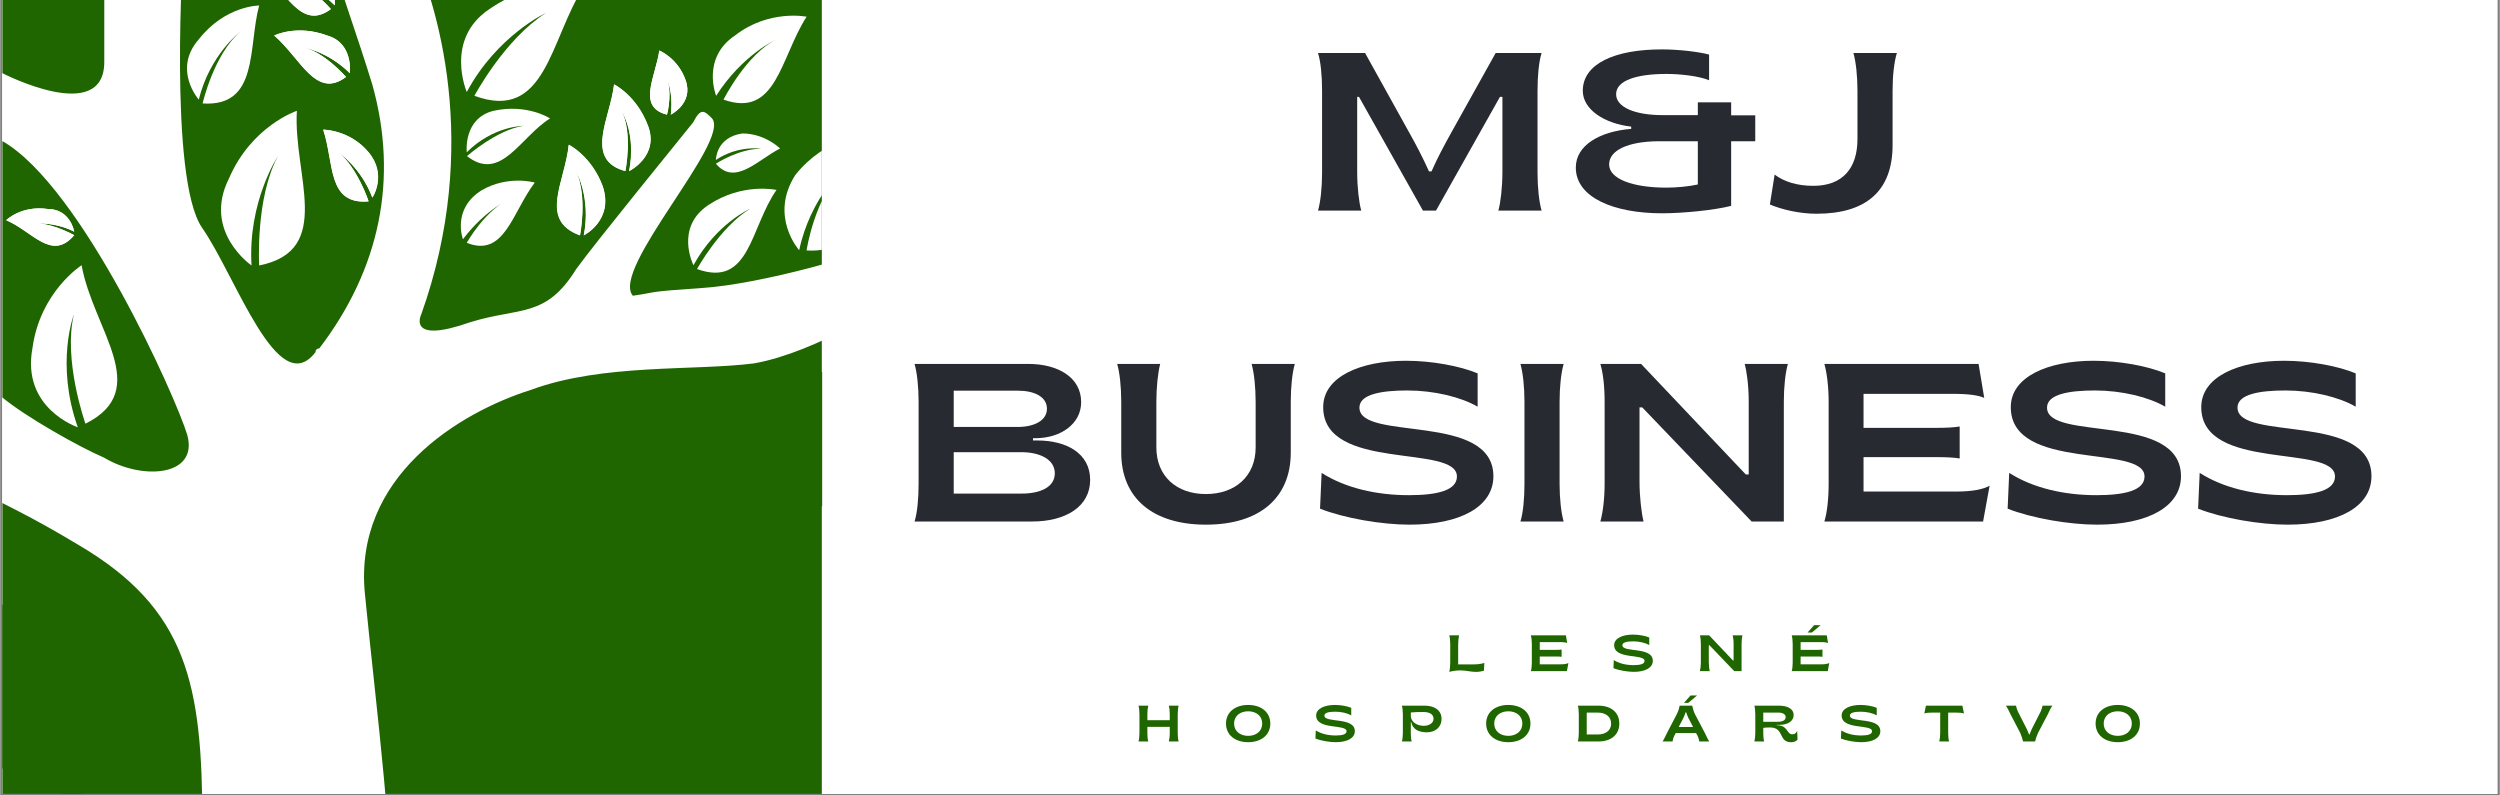<svg xmlns="http://www.w3.org/2000/svg" xmlns:xlink="http://www.w3.org/1999/xlink" width="1100" zoomAndPan="magnify" viewBox="0 0 824.88 262.5" height="350" preserveAspectRatio="xMidYMid meet" version="1.0"><rect x="0" y="0" width="824.88" height="262.5" fill="#808080" stroke="none"/><defs><filter x="0%" y="0%" width="100%" height="100%" id="9b1d0a0f66"><feColorMatrix values="0 0 0 0 1 0 0 0 0 1 0 0 0 0 1 0 0 0 1 0" color-interpolation-filters="sRGB"/></filter><g/><clipPath id="c46d4d113b"><path d="M 0.723 0 L 824.035 0 L 824.035 262 L 0.723 262 Z M 0.723 0 " clip-rule="nonzero"/></clipPath><clipPath id="6b45f6352f"><path d="M 0.723 0 L 271.141 0 L 271.141 262 L 0.723 262 Z M 0.723 0 " clip-rule="nonzero"/></clipPath><clipPath id="e4f38a8407"><path d="M 258 44 L 271.141 44 L 271.141 83 L 258 83 Z M 258 44 " clip-rule="nonzero"/></clipPath><clipPath id="ab4f151054"><path d="M 254 129 L 271.141 129 L 271.141 173 L 254 173 Z M 254 129 " clip-rule="nonzero"/></clipPath><clipPath id="e6fafefeae"><path d="M 194 180 L 225.832 180 L 225.832 211.766 L 194 211.766 Z M 194 180 " clip-rule="nonzero"/></clipPath><clipPath id="1e5c06a7fc"><path d="M 225.094 191.457 C 225.109 201.191 223.996 203.695 222.52 205.586 C 221.043 207.473 218.859 209.176 216.68 210.152 C 214.5 211.133 211.805 211.613 209.418 211.477 C 207.031 211.336 204.387 210.512 202.344 209.277 C 200.301 208.039 198.359 206.102 197.125 204.059 C 195.887 202.016 195.062 199.371 194.926 196.984 C 194.789 194.598 195.289 191.883 196.266 189.703 C 197.246 187.523 198.926 185.359 200.816 183.883 C 202.703 182.406 205.211 181.293 207.562 180.863 C 209.914 180.434 212.664 180.605 214.945 181.309 C 217.23 182.012 221.281 185.137 221.281 185.137 " clip-rule="nonzero"/></clipPath><mask id="be10e3c742"><g filter="url(#9b1d0a0f66)"><rect x="-82.488" width="989.856" fill="#000000" y="-26.25" height="315" fill-opacity="0.498"/></g></mask><clipPath id="ffeb302fd6"><path d="M 0.754 0.375 L 31.176 0.375 L 31.176 31.758 L 0.754 31.758 Z M 0.754 0.375 " clip-rule="nonzero"/></clipPath><clipPath id="1c02b3d3cd"><path d="M 31.094 11.457 C 31.109 21.191 29.996 23.695 28.52 25.586 C 27.043 27.473 24.859 29.176 22.68 30.152 C 20.5 31.133 17.805 31.613 15.418 31.477 C 13.031 31.336 10.387 30.512 8.344 29.277 C 6.301 28.039 4.359 26.102 3.125 24.059 C 1.887 22.016 1.062 19.371 0.926 16.984 C 0.789 14.598 1.289 11.883 2.266 9.703 C 3.246 7.523 4.926 5.359 6.816 3.883 C 8.703 2.406 11.211 1.293 13.562 0.863 C 15.914 0.434 18.664 0.605 20.945 1.309 C 23.23 2.012 27.281 5.137 27.281 5.137 " clip-rule="nonzero"/></clipPath><clipPath id="653ee276a3"><rect x="0" width="32" y="0" height="32"/></clipPath><clipPath id="160ac3af01"><path d="M 164 164 L 195.801 164 L 195.801 195.988 L 164 195.988 Z M 164 164 " clip-rule="nonzero"/></clipPath><clipPath id="2362991bae"><path d="M 195.062 175.676 C 195.082 185.41 193.949 187.918 192.473 189.809 C 190.996 191.695 188.832 193.395 186.652 194.375 C 184.469 195.352 181.773 195.852 179.387 195.715 C 177.004 195.574 174.359 194.734 172.316 193.5 C 170.273 192.262 168.332 190.324 167.094 188.277 C 165.859 186.234 165.035 183.594 164.898 181.207 C 164.762 178.82 165.242 176.125 166.219 173.941 C 167.199 171.762 168.898 169.598 170.785 168.121 C 172.676 166.645 175.184 165.512 177.535 165.082 C 179.887 164.652 182.633 164.809 184.918 165.531 C 187.199 166.25 191.234 169.359 191.234 169.359 " clip-rule="nonzero"/></clipPath><clipPath id="c0f7d1ba92"><path d="M 137 127 L 252 127 L 252 216 L 137 216 Z M 137 127 " clip-rule="nonzero"/></clipPath><clipPath id="9446918a68"><path d="M 154.887 190.047 C 154.562 178.355 153.859 166.801 155.453 166.406 C 157.07 165.992 164.848 176.383 164.262 180.742 C 163.66 185.223 150.68 191.801 151.336 192.898 C 152.039 194.066 170.391 186.82 170.273 186.375 C 170.152 185.926 156.312 191.867 150.836 190.168 C 145.48 188.504 138.938 181.891 137.617 176.656 C 136.328 171.504 139.367 163.727 142.699 159.09 C 146.012 154.488 152.727 152.273 157.465 148.859 C 161.961 145.613 165.703 141.543 170.426 139.141 C 175.113 136.738 180.383 135.328 185.691 134.402 C 191.219 133.422 197.641 132.34 202.961 133.578 C 208.129 134.781 213.316 137.629 217.23 141.426 C 221.469 145.562 226.414 151.984 226.965 158.012 C 227.566 164.602 223.203 174.406 219.082 179.574 C 215.648 183.902 210.344 185.789 205.641 188.332 C 200.902 190.891 195.82 193.105 190.703 194.836 C 185.621 196.57 176.125 200.316 175.062 198.77 C 173.98 197.172 185.348 189.242 184.898 184.984 C 184.438 180.605 172.711 177.688 171.68 172.945 C 170.668 168.242 175.285 161.219 178.668 156.688 C 181.965 152.273 187.27 149.477 191.543 145.957 C 195.77 142.488 199.684 138.695 204.164 135.691 C 208.629 132.684 212.664 128.137 218.379 127.945 C 226.672 127.672 245.266 137.32 249.406 142.23 C 251.277 144.465 250.984 146.711 251.207 149.012 C 251.43 151.312 251.258 153.75 250.742 156 C 250.23 158.25 249.285 160.516 248.066 162.473 C 246.848 164.43 245.234 166.285 243.465 167.762 C 241.695 169.238 239.566 170.492 237.422 171.316 C 235.273 172.141 232.855 172.656 230.555 172.742 C 228.254 172.828 225.812 172.535 223.598 171.883 C 221.383 171.23 219.168 170.199 217.281 168.879 C 215.391 167.555 213.625 165.84 212.25 163.984 C 210.875 162.129 209.742 159.969 209.039 157.77 C 208.336 155.57 207.957 153.133 207.992 150.832 C 208.027 148.531 208.457 146.113 209.211 143.93 C 209.969 141.75 211.152 139.605 212.559 137.785 C 213.984 135.965 215.789 134.301 217.711 133.027 C 219.633 131.758 221.867 130.762 224.098 130.16 C 226.328 129.559 228.785 129.32 231.086 129.473 C 233.387 129.629 235.773 130.195 237.902 131.07 C 240.031 131.945 242.125 133.25 243.859 134.762 C 245.594 136.273 247.172 138.164 248.34 140.152 C 249.508 142.145 250.383 144.445 250.848 146.695 C 251.309 148.961 251.414 151.418 251.141 153.699 C 250.863 155.984 250.176 158.352 249.18 160.43 C 248.188 162.508 246.777 164.535 245.18 166.184 C 243.566 167.832 241.594 169.309 239.551 170.355 C 237.508 171.402 235.172 172.156 232.887 172.5 C 230.605 172.844 228.148 172.809 225.883 172.414 C 223.617 172.02 221.297 171.195 219.273 170.098 C 217.246 169 215.305 167.488 213.746 165.789 C 212.184 164.105 209.883 159.949 209.883 159.949 C 209.883 159.949 228.098 168.5 228.133 172.348 C 228.148 175.66 219.031 178.27 214.824 181.652 C 210.602 185.035 206.617 188.863 202.84 192.676 C 199.133 196.418 196.488 200.828 192.316 204.316 C 187.715 208.16 181.672 213.004 176.094 214.395 C 171.043 215.648 165.172 215.133 160.504 213.348 C 155.816 211.562 150.938 207.75 148.039 203.609 C 145.102 199.438 143.469 193.551 143.059 188.332 C 142.645 183.078 143.316 176.742 145.668 172.176 C 147.969 167.711 152.398 163.676 156.844 161.133 C 161.414 158.523 167.457 158.129 172.848 156.945 C 178.238 155.742 184.969 151.914 189.176 153.977 C 193.863 156.277 200.129 168.176 198.637 172.176 C 197.332 175.676 188.984 175.934 184.059 177.961 C 178.961 180.074 171.062 186.355 168.555 184.605 C 165.91 182.75 172.488 169.77 169.566 165.734 C 166.562 161.582 150.098 160.965 150.199 160.43 C 150.305 159.934 168.484 162.801 168.57 162.336 C 168.656 161.906 153.617 160.258 153.344 158.234 C 153.066 156.191 162.117 150.832 167.008 150.113 C 172.004 149.375 179.594 150.266 183.062 154.129 C 187.613 159.176 186.617 175.883 187.012 182.219 C 187.219 185.445 187.012 187.508 186.891 189.551 C 186.805 191.043 186.77 192.141 186.48 193.395 C 186.188 194.633 185.742 195.887 185.176 197.02 C 184.59 198.152 183.852 199.266 183.027 200.23 C 182.188 201.207 181.227 202.102 180.18 202.84 C 179.148 203.578 177.98 204.211 176.797 204.676 C 175.613 205.141 174.324 205.484 173.055 205.656 C 171.781 205.824 170.477 205.859 169.207 205.723 C 167.938 205.586 166.648 205.277 165.445 204.848 C 164.246 204.418 163.062 203.816 161.996 203.113 C 160.93 202.41 159.938 201.535 159.078 200.59 C 158.219 199.645 157.445 198.562 156.828 197.449 C 156.211 196.332 155.73 195.094 155.402 193.859 C 155.078 192.621 154.887 190.047 154.887 190.047 " clip-rule="nonzero"/></clipPath><clipPath id="186b257303"><path d="M 124 185 L 198.344 185 L 198.344 257 L 124 257 Z M 124 185 " clip-rule="nonzero"/></clipPath><clipPath id="60e93b8573"><path d="M 177.105 234.242 C 170.289 231.941 164.227 228.422 159.473 226.086 C 154.578 223.684 144.465 221.398 144.484 218.961 C 144.5 216.316 160.297 215.082 162.238 210.77 C 164.039 206.789 158.477 194.613 157.445 194.734 C 156.141 194.891 160.055 215.922 156.176 221.004 C 153.086 225.055 145.102 227.168 140.293 226.156 C 135.297 225.09 127.09 213.879 126.867 214.086 C 126.715 214.238 133.582 221.363 133.41 221.555 C 133.289 221.672 130.953 219.852 129.906 218.824 C 128.859 217.793 127.934 216.59 127.16 215.336 C 126.402 214.086 125.77 212.695 125.324 211.305 C 124.875 209.895 124.617 208.402 124.516 206.941 C 124.414 205.484 124.5 203.953 124.758 202.512 C 125.012 201.07 125.477 199.609 126.078 198.273 C 126.68 196.934 127.453 195.629 128.363 194.461 C 129.254 193.309 130.336 192.227 131.488 191.316 C 132.637 190.406 133.941 189.617 135.281 189.016 C 136.621 188.418 138.062 187.953 139.504 187.68 C 140.945 187.402 142.477 187.316 143.934 187.402 C 145.395 187.488 146.887 187.766 148.297 188.191 C 149.703 188.621 151.145 188.555 152.348 189.996 C 155.23 193.43 157.465 214.754 158.527 214.633 C 159.402 214.547 157.172 198.117 159.145 197.465 C 161.258 196.762 168.641 207.336 171.543 212.727 C 174.168 217.605 176.777 222.926 176.383 228.094 C 175.953 233.676 167.953 244.938 168.09 245.008 C 168.23 245.074 176.16 235.668 175.852 231.117 C 175.527 226.328 164.281 218.395 165.223 217.02 C 165.961 215.938 173.242 218.547 175.695 219.906 C 177.328 220.797 178.203 221.93 179.234 223.133 C 180.266 224.336 181.191 225.707 181.914 227.133 C 182.633 228.559 183.184 230.102 183.543 231.648 C 183.902 233.195 184.074 234.824 184.059 236.422 C 184.043 238.02 183.816 239.648 183.406 241.195 C 183.012 242.738 182.395 244.27 181.637 245.66 C 180.883 247.051 179.922 248.406 178.84 249.574 C 177.773 250.742 176.52 251.824 175.199 252.699 C 173.879 253.59 172.402 254.328 170.906 254.879 C 169.414 255.43 167.816 255.789 166.238 255.961 C 164.656 256.133 163.008 256.098 161.43 255.875 C 159.852 255.652 158.254 255.238 156.777 254.656 C 155.301 254.07 153.652 253.109 152.555 252.371 C 151.762 251.84 151.336 251.512 150.629 250.793 C 149.48 249.625 147.676 247.566 146.648 245.711 C 145.633 243.855 144.879 241.727 144.5 239.633 C 144.121 237.555 144.105 235.289 144.414 233.195 C 144.723 231.098 145.43 228.938 146.391 227.047 C 147.352 225.16 148.707 223.34 150.219 221.863 C 151.746 220.387 153.602 219.082 155.508 218.152 C 157.41 217.242 159.574 216.609 161.688 216.352 C 163.801 216.094 166.066 216.18 168.145 216.609 C 170.219 217.039 172.332 217.844 174.168 218.91 C 176.008 219.973 177.742 221.414 179.133 223.012 C 180.523 224.609 181.723 226.531 182.531 228.488 C 183.336 230.445 183.871 232.66 184.008 234.773 C 184.145 236.887 183.938 239.133 183.406 241.195 C 182.875 243.238 181.945 245.316 180.777 247.082 C 179.613 248.852 178.082 250.52 176.418 251.824 C 174.754 253.129 172.762 254.227 170.754 254.93 C 168.742 255.633 166.527 256.027 164.398 256.062 C 162.289 256.098 160.055 255.754 158.031 255.102 C 156.004 254.449 153.996 253.418 152.277 252.164 C 150.578 250.914 149 249.281 147.781 247.547 C 146.562 245.812 145.598 243.77 145 241.727 C 144.398 239.684 144.121 237.453 144.207 235.324 C 144.293 233.211 144.758 230.98 145.512 229.004 C 146.27 227.031 147.402 225.074 148.758 223.441 C 150.113 221.812 151.816 220.316 153.617 219.199 C 155.422 218.086 157.516 217.211 159.574 216.73 C 161.637 216.246 163.902 216.074 166.016 216.281 C 168.125 216.488 170.512 217.227 172.246 217.93 C 173.602 218.496 174.582 219.098 175.695 219.906 C 176.918 220.797 178.203 221.93 179.234 223.133 C 180.266 224.336 181.191 225.707 181.914 227.133 C 182.633 228.559 183.184 230.102 183.543 231.648 C 183.902 233.195 184.074 234.824 184.059 236.422 C 184.043 238.02 183.816 239.648 183.406 241.195 C 183.012 242.738 182.395 244.27 181.637 245.66 C 180.883 247.051 179.922 248.406 178.855 249.574 C 177.773 250.742 176.52 251.805 175.199 252.699 C 173.879 253.574 172.418 254.328 170.926 254.879 C 169.43 255.43 167.816 255.789 166.238 255.961 C 164.656 256.133 163.008 256.098 161.43 255.875 C 159.852 255.652 158.254 255.238 156.777 254.656 C 155.301 254.07 153.016 252.078 152.555 252.371 C 152.312 252.527 152.863 253.574 152.605 253.711 C 151.676 254.191 141.941 248.164 139.367 243.805 C 136.809 239.496 136.086 232.852 137.082 227.801 C 138.113 222.652 145.41 213.105 145.703 213.262 C 146.012 213.414 141.582 229.109 138.492 229.535 C 135.418 229.965 129.188 221.297 127.262 216.008 C 125.254 210.496 126.352 197.07 127.176 196.965 C 128.121 196.848 134.766 220.66 133.41 221.555 C 132.844 221.93 130.953 219.852 129.906 218.824 C 128.859 217.793 127.934 216.59 127.16 215.336 C 126.402 214.086 125.77 212.695 125.324 211.305 C 124.875 209.895 124.617 208.402 124.516 206.941 C 124.414 205.484 124.5 203.953 124.758 202.512 C 125.012 201.07 125.477 199.609 126.078 198.273 C 126.68 196.934 127.453 195.629 128.363 194.461 C 129.254 193.309 130.336 192.227 131.488 191.316 C 132.637 190.406 133.941 189.617 135.281 189.016 C 136.621 188.418 138.062 187.953 139.504 187.68 C 140.945 187.402 142.477 187.316 143.934 187.402 C 145.395 187.488 146.887 187.766 148.297 188.191 C 149.703 188.621 151.988 189.223 152.348 189.996 C 152.57 190.477 152.383 191.078 151.867 191.629 C 150.27 193.293 140.656 193.277 137.066 196.777 C 132.996 200.742 131.453 215.785 130.012 215.594 C 128.738 215.441 127.09 204.832 128.309 200.145 C 129.527 195.457 133.188 189.91 137.34 187.488 C 141.633 184.984 148.484 184.777 153.891 185.703 C 159.609 186.684 165.531 190.75 170.684 193.758 C 175.492 196.555 180.898 201.328 183.957 202.977 C 185.434 203.781 186.289 203.867 187.441 204.383 C 188.59 204.898 189.809 205.363 190.875 206.051 C 191.938 206.734 192.934 207.578 193.793 208.504 C 194.652 209.414 195.426 210.461 196.043 211.562 C 196.66 212.66 197.16 213.879 197.504 215.098 C 197.844 216.316 198.035 217.605 198.07 218.859 C 198.102 220.109 197.984 221.414 197.727 222.652 C 197.469 223.887 197.02 225.125 196.473 226.258 C 195.922 227.391 195.203 228.488 194.395 229.449 C 193.586 230.414 192.645 231.324 191.629 232.062 C 190.617 232.801 189.469 233.434 188.301 233.914 C 187.133 234.395 185.879 234.758 184.625 234.945 C 183.391 235.133 182.086 235.168 180.832 235.047 C 179.578 234.93 177.105 234.242 177.105 234.242 " clip-rule="nonzero"/></clipPath><clipPath id="d18538917e"><path d="M 134 227 L 165 227 L 165 258.723 L 134 258.723 Z M 134 227 " clip-rule="nonzero"/></clipPath><clipPath id="62fbfdc0e0"><path d="M 164.281 238.43 C 164.297 248.164 163.164 250.656 161.688 252.543 C 160.211 254.434 158.047 256.133 155.867 257.109 C 153.688 258.09 150.992 258.586 148.605 258.449 C 146.219 258.312 143.574 257.488 141.531 256.254 C 139.488 255.016 137.547 253.059 136.312 251.016 C 135.074 248.973 134.27 246.344 134.113 243.957 C 133.957 241.574 134.457 238.859 135.434 236.68 C 136.414 234.5 138.113 232.336 140.004 230.859 C 141.891 229.383 144.398 228.25 146.75 227.82 C 149.102 227.391 151.848 227.547 154.133 228.266 C 156.418 228.988 160.449 232.094 160.449 232.094 " clip-rule="nonzero"/></clipPath><clipPath id="ade2a1eb22"><path d="M 125 225 L 156.742 225 L 156.742 256.715 L 125 256.715 Z M 125 225 " clip-rule="nonzero"/></clipPath><clipPath id="fcace29617"><path d="M 156.004 236.406 C 156.02 246.141 154.906 248.645 153.43 250.535 C 151.953 252.422 149.789 254.125 147.609 255.102 C 145.43 256.082 142.715 256.578 140.328 256.426 C 137.941 256.27 135.316 255.461 133.273 254.227 C 131.23 252.988 129.273 251.051 128.035 249.008 C 126.801 246.965 125.977 244.32 125.836 241.934 C 125.699 239.547 126.199 236.852 127.176 234.672 C 128.156 232.488 129.84 230.328 131.727 228.852 C 133.617 227.375 136.121 226.242 138.473 225.812 C 140.828 225.383 143.574 225.555 145.855 226.258 C 148.141 226.961 152.191 230.086 152.191 230.086 " clip-rule="nonzero"/></clipPath><clipPath id="60ae538d5e"><path d="M 126 228 L 157 228 L 157 260 L 126 260 Z M 126 228 " clip-rule="nonzero"/></clipPath><clipPath id="e6a6e79092"><path d="M 156.984 243.977 C 155.645 250.465 154.82 252.027 153.824 253.332 C 152.828 254.637 151.559 255.84 150.199 256.766 C 148.844 257.695 147.246 258.414 145.668 258.863 C 144.09 259.309 142.336 259.496 140.688 259.41 C 139.039 259.324 137.324 258.949 135.797 258.328 C 134.27 257.73 132.773 256.82 131.52 255.754 C 130.266 254.691 129.117 253.352 128.277 251.941 C 127.418 250.535 126.766 248.902 126.422 247.289 C 126.078 245.676 125.977 243.926 126.164 242.293 C 126.352 240.664 126.816 238.98 127.504 237.484 C 128.191 235.992 129.168 234.551 130.301 233.348 C 131.434 232.148 132.824 231.082 134.285 230.309 C 135.746 229.535 137.395 228.988 139.023 228.711 C 140.656 228.438 142.406 228.438 144.035 228.711 C 145.668 228.988 147.316 229.535 148.777 230.309 C 150.219 231.082 151.609 232.148 152.742 233.348 C 153.875 234.551 154.871 235.992 155.559 237.484 C 156.246 238.98 156.727 240.68 156.898 242.312 C 157.07 243.941 156.984 245.691 156.621 247.289 C 156.262 248.902 155.625 250.535 154.77 251.941 C 153.926 253.352 152.777 254.691 151.523 255.754 C 150.27 256.82 148.777 257.73 147.246 258.328 C 145.719 258.949 144.004 259.324 142.355 259.41 C 140.707 259.496 138.973 259.309 137.395 258.863 C 135.812 258.414 134.199 257.695 132.844 256.766 C 131.488 255.84 130.215 254.621 129.219 253.316 C 128.223 252.012 127.418 250.465 126.887 248.902 C 126.352 247.34 126.078 243.957 126.062 243.957 C 126.062 243.957 126.062 243.977 126.062 243.977 C 126.078 243.977 126.215 241.469 126.508 240.27 C 126.801 239.066 127.246 237.883 127.812 236.781 C 128.379 235.684 129.102 234.637 129.926 233.707 C 130.73 232.781 131.691 231.941 132.707 231.238 C 133.719 230.531 134.852 229.934 136 229.484 C 137.152 229.039 138.406 228.746 139.625 228.594 C 140.844 228.438 142.133 228.438 143.352 228.574 C 144.57 228.711 145.805 229.023 146.957 229.449 C 148.105 229.879 149.258 230.48 150.27 231.184 C 151.281 231.891 152.242 232.73 153.066 233.641 C 153.891 234.566 154.629 235.613 155.195 236.695 C 155.781 237.797 156.227 238.98 156.52 240.184 C 156.812 241.383 156.984 243.875 156.984 243.875 " clip-rule="nonzero"/></clipPath><clipPath id="0add9e2442"><path d="M 140 228 L 171 228 L 171 259.891 L 140 259.891 Z M 140 228 " clip-rule="nonzero"/></clipPath><clipPath id="07c258d43c"><path d="M 170.598 239.582 C 170.613 249.316 169.48 251.824 168.004 253.711 C 166.527 255.602 164.367 257.301 162.184 258.277 C 160.004 259.258 157.293 259.754 154.906 259.602 C 152.52 259.445 149.891 258.637 147.848 257.402 C 145.805 256.168 143.867 254.227 142.629 252.184 C 141.395 250.141 140.57 247.496 140.43 245.109 C 140.293 242.723 140.773 240.027 141.754 237.848 C 142.73 235.668 144.434 233.504 146.32 232.027 C 148.211 230.551 150.715 229.418 153.066 228.988 C 155.422 228.559 158.168 228.711 160.449 229.434 C 162.734 230.156 166.77 233.262 166.77 233.262 " clip-rule="nonzero"/></clipPath><clipPath id="8f4c454cb2"><path d="M 152 230 L 184 230 L 184 262 L 152 262 Z M 152 230 " clip-rule="nonzero"/></clipPath><clipPath id="772752d402"><path d="M 168.246 230.086 C 174.734 231.426 176.281 232.25 177.586 233.246 C 178.891 234.242 180.109 235.512 181.035 236.867 C 181.965 238.223 182.684 239.82 183.133 241.402 C 183.578 242.98 183.766 244.73 183.68 246.379 C 183.594 248.027 183.219 249.746 182.598 251.273 C 182 252.801 181.09 254.293 180.023 255.547 C 178.961 256.801 177.621 257.953 176.211 258.793 C 174.805 259.652 173.172 260.305 171.559 260.648 C 169.945 260.992 168.195 261.094 166.562 260.906 C 164.934 260.715 163.25 260.254 161.754 259.566 C 160.262 258.879 158.801 257.898 157.602 256.766 C 156.398 255.633 155.352 254.242 154.578 252.785 C 153.805 251.324 153.238 249.676 152.98 248.047 C 152.727 246.43 152.727 244.68 152.98 243.051 C 153.238 241.418 153.805 239.754 154.578 238.293 C 155.352 236.832 156.418 235.461 157.617 234.328 C 158.82 233.195 160.262 232.199 161.754 231.512 C 163.25 230.824 164.934 230.344 166.562 230.172 C 168.195 230 169.945 230.086 171.559 230.445 C 173.172 230.809 174.805 231.441 176.211 232.301 C 177.621 233.141 178.961 234.293 180.023 235.547 C 181.09 236.801 182 238.293 182.598 239.82 C 183.219 241.348 183.594 243.066 183.68 244.715 C 183.766 246.363 183.578 248.098 183.133 249.676 C 182.684 251.258 181.965 252.871 181.035 254.227 C 180.109 255.582 178.891 256.852 177.586 257.848 C 176.281 258.844 174.734 259.668 173.172 260.199 C 171.609 260.734 168.23 260.992 168.23 261.008 C 168.23 261.008 168.246 261.008 168.246 261.008 C 168.246 260.992 165.738 260.852 164.539 260.562 C 163.336 260.27 162.152 259.824 161.051 259.258 C 159.953 258.691 158.906 257.953 157.98 257.145 C 157.051 256.32 156.191 255.375 155.488 254.363 C 154.785 253.352 154.203 252.219 153.754 251.066 C 153.309 249.918 153 248.68 152.844 247.461 C 152.691 246.242 152.691 244.938 152.844 243.719 C 153 242.5 153.293 241.262 153.719 240.113 C 154.148 238.961 154.734 237.812 155.438 236.801 C 156.141 235.785 156.984 234.824 157.91 234 C 158.836 233.176 159.883 232.438 160.965 231.871 C 162.066 231.289 163.25 230.84 164.453 230.551 C 165.652 230.258 168.145 230.086 168.145 230.086 " clip-rule="nonzero"/></clipPath><clipPath id="8bb8b8586a"><path d="M 144 204 L 176 204 L 176 236 L 144 236 Z M 144 204 " clip-rule="nonzero"/></clipPath><clipPath id="025592e887"><path d="M 144.328 220.266 C 145.668 213.777 146.492 212.23 147.488 210.926 C 148.484 209.621 149.754 208.402 151.109 207.473 C 152.469 206.547 154.082 205.809 155.66 205.379 C 157.242 204.949 158.973 204.762 160.621 204.848 C 162.27 204.934 163.988 205.312 165.516 205.91 C 167.043 206.512 168.539 207.422 169.789 208.488 C 171.043 209.551 172.195 210.891 173.035 212.301 C 173.895 213.707 174.547 215.336 174.891 216.953 C 175.234 218.566 175.32 220.316 175.148 221.949 C 174.977 223.578 174.496 225.277 173.809 226.773 C 173.121 228.266 172.145 229.727 171.012 230.91 C 169.875 232.113 168.484 233.16 167.027 233.934 C 165.566 234.703 163.918 235.27 162.289 235.527 C 160.676 235.785 158.906 235.785 157.293 235.527 C 155.66 235.27 154.012 234.703 152.555 233.934 C 151.094 233.16 149.703 232.113 148.57 230.91 C 147.438 229.707 146.441 228.25 145.754 226.754 C 145.066 225.262 144.586 223.578 144.414 221.949 C 144.242 220.316 144.328 218.566 144.691 216.953 C 145.051 215.336 145.684 213.707 146.543 212.301 C 147.387 210.891 148.535 209.551 149.789 208.488 C 151.043 207.422 152.535 206.512 154.062 205.91 C 155.594 205.293 157.309 204.918 158.957 204.832 C 160.605 204.746 162.355 204.934 163.938 205.379 C 165.516 205.824 167.113 206.547 168.469 207.473 C 169.824 208.402 171.098 209.621 172.09 210.926 C 173.086 212.23 173.91 213.777 174.445 215.336 C 174.977 216.898 175.234 220.281 175.25 220.281 C 175.25 220.281 175.25 220.266 175.25 220.266 C 175.234 220.266 175.098 222.773 174.805 223.973 C 174.512 225.176 174.066 226.359 173.5 227.461 C 172.934 228.559 172.195 229.605 171.387 230.531 C 170.562 231.461 169.621 232.316 168.605 233.023 C 167.594 233.727 166.461 234.309 165.309 234.758 C 164.16 235.203 162.922 235.512 161.703 235.668 C 160.484 235.82 159.199 235.805 157.98 235.668 C 156.758 235.527 155.508 235.219 154.355 234.789 C 153.207 234.363 152.055 233.777 151.043 233.074 C 150.027 232.387 149.066 231.547 148.242 230.617 C 147.418 229.691 146.715 228.645 146.133 227.547 C 145.566 226.465 145.086 225.277 144.793 224.078 C 144.484 222.875 144.328 220.367 144.328 220.367 " clip-rule="nonzero"/></clipPath><clipPath id="0b9d0a14e2"><path d="M 212 141 L 243.789 141 L 243.789 172.586 L 212 172.586 Z M 212 141 " clip-rule="nonzero"/></clipPath><clipPath id="b79aa6a77a"><path d="M 243.051 152.273 C 243.07 162.012 241.938 164.516 240.461 166.406 C 238.984 168.293 236.82 169.992 234.641 170.973 C 232.457 171.953 229.762 172.449 227.375 172.312 C 224.988 172.176 222.348 171.332 220.305 170.098 C 218.258 168.859 216.32 166.922 215.082 164.879 C 213.848 162.836 213.023 160.191 212.887 157.805 C 212.75 155.418 213.23 152.723 214.207 150.543 C 215.188 148.359 216.887 146.199 218.773 144.723 C 220.664 143.246 223.172 142.109 225.523 141.684 C 227.875 141.254 230.621 141.426 232.906 142.129 C 235.188 142.832 239.242 145.957 239.242 145.957 " clip-rule="nonzero"/></clipPath><clipPath id="e7a230a564"><path d="M 220 137 L 252 137 L 252 169 L 220 169 Z M 220 137 " clip-rule="nonzero"/></clipPath><clipPath id="818b13bcc9"><path d="M 236.305 137.234 C 242.793 138.574 244.34 139.398 245.645 140.395 C 246.949 141.391 248.168 142.66 249.094 144.016 C 250.023 145.375 250.742 146.988 251.191 148.566 C 251.637 150.145 251.824 151.879 251.738 153.527 C 251.652 155.176 251.277 156.895 250.656 158.422 C 250.059 159.949 249.148 161.445 248.082 162.695 C 247.02 163.949 245.68 165.102 244.27 165.941 C 242.863 166.801 241.23 167.438 239.617 167.797 C 238.004 168.156 236.254 168.242 234.621 168.07 C 232.992 167.898 231.293 167.418 229.797 166.73 C 228.305 166.047 226.863 165.051 225.66 163.914 C 224.477 162.781 223.41 161.391 222.637 159.934 C 221.867 158.473 221.297 156.824 221.043 155.195 C 220.785 153.582 220.785 151.812 221.043 150.199 C 221.297 148.566 221.867 146.918 222.637 145.461 C 223.41 144 224.477 142.609 225.676 141.477 C 226.879 140.344 228.32 139.348 229.816 138.66 C 231.309 137.973 232.992 137.508 234.621 137.34 C 236.254 137.168 238.004 137.254 239.617 137.594 C 241.23 137.938 242.863 138.59 244.27 139.449 C 245.68 140.293 247.02 141.441 248.082 142.695 C 249.148 143.949 250.039 145.461 250.656 146.988 C 251.258 148.516 251.652 150.215 251.738 151.863 C 251.824 153.512 251.637 155.262 251.191 156.844 C 250.742 158.422 250.023 160.02 249.094 161.375 C 248.168 162.73 246.949 164 245.645 164.996 C 244.34 165.992 242.793 166.816 241.23 167.352 C 239.668 167.883 236.289 168.141 236.289 168.156 C 236.289 168.156 236.305 168.156 236.305 168.156 C 236.305 168.141 233.797 168.004 232.598 167.711 C 231.395 167.418 230.211 166.973 229.109 166.406 C 228.012 165.84 226.965 165.102 226.039 164.293 C 225.109 163.469 224.25 162.523 223.547 161.512 C 222.844 160.5 222.262 159.367 221.812 158.215 C 221.367 157.066 221.059 155.828 220.902 154.609 C 220.75 153.391 220.766 152.105 220.902 150.883 C 221.043 149.664 221.352 148.414 221.781 147.262 C 222.207 146.113 222.793 144.961 223.496 143.949 C 224.199 142.934 225.043 141.973 225.969 141.148 C 226.895 140.324 227.941 139.605 229.023 139.039 C 230.125 138.453 231.309 138.008 232.512 137.699 C 233.711 137.406 236.203 137.234 236.203 137.234 " clip-rule="nonzero"/></clipPath><clipPath id="8f02e127c1"><path d="M 227 133 L 259 133 L 259 165 L 227 165 Z M 227 133 " clip-rule="nonzero"/></clipPath><clipPath id="34e6ea3e0a"><path d="M 242.742 133.508 C 249.234 134.848 250.797 135.672 252.102 136.668 C 253.406 137.664 254.605 138.934 255.535 140.293 C 256.461 141.648 257.184 143.262 257.629 144.84 C 258.074 146.422 258.266 148.156 258.18 149.805 C 258.094 151.449 257.715 153.168 257.098 154.695 C 256.496 156.223 255.586 157.719 254.52 158.973 C 253.457 160.223 252.117 161.375 250.711 162.215 C 249.301 163.074 247.672 163.727 246.059 164.07 C 244.441 164.414 242.691 164.516 241.059 164.328 C 239.43 164.141 237.746 163.676 236.254 162.988 C 234.758 162.301 233.316 161.324 232.117 160.191 C 230.914 159.059 229.848 157.668 229.078 156.207 C 228.305 154.746 227.738 153.098 227.48 151.469 C 227.223 149.855 227.223 148.086 227.496 146.473 C 227.77 144.84 228.32 143.191 229.094 141.734 C 229.867 140.273 230.93 138.883 232.117 137.75 C 233.316 136.617 234.758 135.621 236.254 134.934 C 237.746 134.246 239.445 133.766 241.078 133.594 C 242.707 133.422 244.461 133.508 246.074 133.871 C 247.672 134.23 249.301 134.883 250.711 135.723 C 252.117 136.582 253.457 137.715 254.52 138.969 C 255.586 140.223 256.496 141.715 257.098 143.246 C 257.715 144.773 258.094 146.488 258.18 148.137 C 258.266 149.785 258.074 151.535 257.629 153.117 C 257.184 154.695 256.461 156.293 255.535 157.648 C 254.605 159.004 253.406 160.277 252.102 161.273 C 250.797 162.27 249.234 163.094 247.672 163.625 C 246.109 164.156 242.742 164.43 242.742 164.43 C 242.742 164.43 240.238 164.277 239.035 163.984 C 237.832 163.691 236.648 163.246 235.551 162.68 C 234.449 162.113 233.402 161.391 232.477 160.566 C 231.547 159.762 230.707 158.801 230.004 157.785 C 229.301 156.773 228.699 155.641 228.254 154.488 C 227.805 153.34 227.516 152.105 227.359 150.883 C 227.203 149.664 227.203 148.379 227.344 147.16 C 227.48 145.941 227.805 144.688 228.234 143.535 C 228.664 142.387 229.246 141.234 229.953 140.223 C 230.641 139.211 231.48 138.246 232.406 137.426 C 233.336 136.602 234.383 135.895 235.48 135.312 C 236.562 134.746 237.746 134.266 238.949 133.973 C 240.152 133.664 242.656 133.508 242.656 133.508 " clip-rule="nonzero"/></clipPath><clipPath id="492f58b331"><path d="M 232 131 L 264 131 L 264 163 L 232 163 Z M 232 131 " clip-rule="nonzero"/></clipPath><clipPath id="68154e585e"><path d="M 248.203 131.859 C 254.691 133.199 256.254 134.008 257.559 135.004 C 258.863 136 260.066 137.285 260.992 138.645 C 261.922 140 262.641 141.598 263.09 143.176 C 263.535 144.754 263.723 146.508 263.637 148.156 C 263.551 149.805 263.156 151.504 262.555 153.031 C 261.938 154.559 261.047 156.07 259.98 157.324 C 258.918 158.578 257.578 159.711 256.168 160.551 C 254.762 161.391 253.129 162.043 251.516 162.406 C 249.902 162.766 248.152 162.852 246.52 162.68 C 244.891 162.508 243.207 162.027 241.711 161.34 C 240.219 160.652 238.777 159.656 237.574 158.523 C 236.375 157.391 235.309 156.02 234.535 154.559 C 233.762 153.098 233.195 151.434 232.938 149.805 C 232.684 148.172 232.664 146.422 232.938 144.809 C 233.215 143.176 233.781 141.527 234.555 140.066 C 235.324 138.609 236.375 137.219 237.574 136.086 C 238.762 134.953 240.219 133.973 241.711 133.285 C 243.207 132.598 244.906 132.117 246.539 131.945 C 248.168 131.773 249.918 131.859 251.535 132.223 C 253.129 132.582 254.762 133.234 256.168 134.074 C 257.578 134.918 258.918 136.051 259.98 137.305 C 261.047 138.559 261.938 140.066 262.555 141.598 C 263.156 143.125 263.551 144.824 263.637 146.473 C 263.723 148.121 263.535 149.871 263.09 151.449 C 262.641 153.031 261.922 154.629 260.992 155.984 C 260.066 157.34 258.848 158.629 257.543 159.625 C 256.238 160.621 254.691 161.445 253.129 161.957 C 251.566 162.492 248.203 162.766 248.203 162.766 C 248.203 162.766 245.695 162.629 244.496 162.336 C 243.293 162.043 242.109 161.582 241.008 161.016 C 239.91 160.449 238.863 159.727 237.938 158.918 C 237.008 158.113 236.168 157.152 235.465 156.137 C 234.758 155.125 234.16 153.992 233.711 152.844 C 233.266 151.691 232.973 150.438 232.82 149.219 C 232.664 148 232.664 146.711 232.801 145.492 C 232.938 144.273 233.25 143.02 233.676 141.871 C 234.105 140.719 234.691 139.586 235.395 138.574 C 236.098 137.562 236.941 136.602 237.867 135.777 C 238.793 134.953 239.84 134.23 240.922 133.648 C 242.023 133.062 243.207 132.598 244.41 132.309 C 245.609 132.016 248.102 131.859 248.102 131.859 " clip-rule="nonzero"/></clipPath><clipPath id="a5aa6c5542"><path d="M 235 132 L 266 132 L 266 163.504 L 235 163.504 Z M 235 132 " clip-rule="nonzero"/></clipPath><clipPath id="b36d6bbf21"><path d="M 265.492 143.191 C 265.508 152.926 264.375 155.434 262.898 157.324 C 261.422 159.211 259.262 160.91 257.078 161.891 C 254.898 162.867 252.188 163.367 249.801 163.211 C 247.414 163.059 244.785 162.25 242.742 161.016 C 240.699 159.777 238.742 157.82 237.508 155.777 C 236.27 153.734 235.445 151.109 235.309 148.723 C 235.172 146.336 235.668 143.621 236.648 141.441 C 237.625 139.262 239.328 137.098 241.215 135.621 C 243.105 134.145 245.609 133.027 247.961 132.598 C 250.316 132.172 253.062 132.324 255.344 133.047 C 257.629 133.766 261.664 136.875 261.664 136.875 " clip-rule="nonzero"/></clipPath><clipPath id="40122cbf13"><path d="M 222.965 122.797 L 271.262 122.797 L 271.262 167.973 L 222.965 167.973 Z M 222.965 122.797 " clip-rule="nonzero"/></clipPath><clipPath id="1394138f4d"><path d="M 0.723 191.188 L 59.113 191.188 L 59.113 262 L 0.723 262 Z M 0.723 191.188 " clip-rule="nonzero"/></clipPath><clipPath id="10f865e01e"><path d="M 23.707 191.188 C 4.152 191.188 -11.703 207.039 -11.703 226.594 C -11.703 246.148 4.152 262 23.707 262 C 43.262 262 59.113 246.148 59.113 226.594 C 59.113 207.039 43.262 191.188 23.707 191.188 " clip-rule="nonzero"/></clipPath></defs><g clip-path="url(#c46d4d113b)"><path fill="#ffffff" d="M 0.723 0 L 824.156 0 L 824.156 268.738 L 0.723 268.738 Z M 0.723 0 " fill-opacity="1" fill-rule="nonzero"/><path fill="#ffffff" d="M 0.723 0 L 824.156 0 L 824.156 262 L 0.723 262 Z M 0.723 0 " fill-opacity="1" fill-rule="nonzero"/><path fill="#ffffff" d="M 0.723 0 L 824.156 0 L 824.156 262 L 0.723 262 Z M 0.723 0 " fill-opacity="1" fill-rule="nonzero"/></g><g clip-path="url(#6b45f6352f)"><path fill="#1f6600" d="M 0.727 -18.16 L 34.352 -18.16 C 34.352 -14.465 34.352 2.992 34.352 20.449 C 34.352 41.523 0.727 24.148 0.727 24.148 Z M 165.23 147.289 C 165.23 147.289 175.234 131.09 193.895 137.305 C 211.379 144.773 217.598 159.715 217.598 159.715 C 196.414 159.715 171.531 174.656 165.23 149.727 C 165.23 149.727 187.676 147.211 201.375 153.422 C 201.297 153.582 187.598 144.852 165.23 147.289 Z M 146.488 160.973 C 146.488 160.973 163.973 153.5 173.895 169.699 C 183.895 185.898 180.113 202.02 180.113 202.02 C 162.633 189.594 135.23 187.078 145.23 163.41 C 145.23 163.41 163.895 173.395 171.375 188.258 C 171.453 188.414 165.23 172.219 146.488 160.973 Z M 257.367 131.168 C 257.367 131.168 274.848 123.699 284.77 139.898 C 295.953 156.098 290.992 172.219 290.992 172.219 C 274.77 159.793 246.105 157.277 256.105 133.605 C 256.105 133.605 274.77 144.773 282.25 158.457 C 282.328 158.535 276.109 142.336 257.367 131.168 Z M 221.301 131.168 C 221.301 131.168 230.043 127.473 236.262 136.125 C 242.484 144.852 239.965 153.582 239.965 153.582 C 229.961 147.367 215.078 146.109 220.039 132.426 C 220.039 132.426 231.223 138.641 235.004 146.109 C 235.004 146.109 231.223 137.383 221.301 131.168 Z M 152.711 78.875 C 152.711 78.875 149.008 68.891 158.934 62.68 C 167.672 57.723 176.414 60.16 176.414 60.16 C 168.934 70.148 166.414 85.012 153.973 80.055 C 153.973 80.055 160.191 68.891 168.934 65.117 C 168.934 65.195 160.191 68.969 152.711 78.875 Z M 228.781 87.605 C 228.781 87.605 222.559 75.18 233.742 67.711 C 244.926 60.242 256.184 62.758 256.184 62.758 C 247.445 75.18 247.445 95.074 230.043 88.863 C 230.043 88.863 237.523 75.18 247.523 68.969 C 247.445 68.969 236.262 73.922 228.781 87.605 Z M 153.973 30.359 C 153.973 30.359 146.488 12.902 161.453 2.992 C 177.676 -8.172 192.637 -4.477 192.637 -4.477 C 181.453 12.98 180.195 40.348 156.492 31.617 C 156.492 31.617 166.492 12.98 180.195 4.254 C 180.113 4.254 163.973 11.723 153.973 30.359 Z M 236.262 31.617 C 236.262 31.617 231.301 19.191 242.484 11.723 C 253.664 2.992 266.188 5.512 266.188 5.512 C 257.445 19.191 256.184 39.086 238.781 32.875 C 238.781 32.875 246.262 17.934 256.266 12.98 C 256.184 12.98 244.926 17.934 236.262 31.617 Z M 263.668 82.652 C 263.668 82.652 253.664 71.484 262.406 57.801 C 272.406 45.379 286.109 44.121 286.109 44.121 C 281.148 61.578 287.371 83.91 266.188 82.73 C 266.188 82.73 268.707 65.273 278.629 55.363 C 278.551 55.285 267.367 65.195 263.668 82.652 Z M 153.973 50.254 C 153.973 50.254 152.711 39.086 162.711 36.57 C 173.895 34.055 181.375 39.086 181.375 39.086 C 171.375 45.301 165.152 60.242 153.973 51.512 C 153.973 51.512 163.973 42.785 172.633 41.523 C 172.711 41.523 162.711 41.523 153.973 50.254 Z M 192.637 77.617 C 192.637 77.617 202.637 72.664 198.855 61.422 C 195.156 51.434 187.676 47.738 187.676 47.738 C 186.414 60.16 177.676 72.586 191.375 77.617 C 191.375 77.617 193.895 65.195 190.117 56.465 C 190.117 56.465 195.078 65.195 192.637 77.617 Z M 207.598 56.465 C 207.598 56.465 217.598 51.512 213.82 41.523 C 210.117 31.539 202.637 27.844 202.637 27.844 C 201.375 39.008 192.637 52.691 206.34 56.465 C 206.34 56.465 208.859 44.043 205.078 36.57 C 205.078 36.57 210.039 44.043 207.598 56.465 Z M 221.301 37.828 C 221.301 37.828 228.781 34.133 226.262 26.664 C 223.742 19.191 217.52 16.676 217.52 16.676 C 216.262 25.406 210.039 35.312 220.039 37.828 C 220.039 37.828 222.559 29.102 218.781 22.891 C 218.781 22.891 222.48 29.102 221.301 37.828 Z M 236.262 52.77 C 236.262 52.77 236.262 45.301 245.004 44.043 C 252.484 44.043 257.445 48.996 257.445 48.996 C 249.965 52.691 242.484 61.422 236.262 53.949 C 236.262 53.949 243.742 48.996 251.223 48.996 C 251.145 48.996 243.664 47.816 236.262 52.77 Z M 82.941 87.605 C 82.941 87.605 66.719 76.438 75.461 58.98 C 82.941 41.523 97.902 36.57 97.902 36.57 C 96.641 57.723 110.344 82.574 85.461 87.605 C 85.461 87.605 84.199 65.195 91.68 51.512 C 91.68 51.512 81.68 66.453 82.941 87.605 Z M 65.535 32.875 C 65.535 32.875 56.797 22.891 65.535 12.98 C 74.277 1.816 85.461 1.816 85.461 1.816 C 81.758 15.496 85.461 35.391 66.797 34.133 C 66.797 34.133 70.5 17.934 79.238 10.465 C 79.238 10.465 69.238 17.934 65.535 32.875 Z M 115.383 24.148 C 115.383 24.148 116.645 14.16 107.902 11.723 C 97.902 8.027 90.422 11.723 90.422 11.723 C 99.164 19.191 104.125 32.875 114.125 25.406 C 114.125 25.406 106.645 16.676 99.164 15.418 C 99.164 15.418 107.902 16.676 115.383 24.148 Z M 122.867 65.195 C 122.867 65.195 127.828 57.723 121.605 50.254 C 115.383 42.785 106.645 42.785 106.645 42.785 C 110.344 53.949 107.902 67.633 121.605 66.453 C 121.605 66.453 117.902 55.285 111.605 50.254 C 111.605 50.254 119.086 55.285 122.867 65.195 Z M 110.344 1.734 C 110.344 1.734 111.605 -8.25 102.863 -10.688 C 92.863 -14.383 85.383 -10.688 85.383 -10.688 C 94.121 -3.219 99.082 10.465 109.086 2.992 C 109.086 2.992 101.602 -5.734 94.121 -6.992 C 94.203 -6.992 102.863 -5.734 110.344 1.734 Z M 24.43 76.438 C 24.43 76.438 23.172 68.969 15.691 68.969 C 6.949 67.711 1.988 72.664 1.988 72.664 C 10.73 76.359 16.949 86.348 24.43 77.617 C 24.43 77.617 15.691 72.664 9.469 73.922 C 9.469 73.922 16.949 72.664 24.43 76.438 Z M 25.613 141.078 C 25.613 141.078 6.949 134.863 10.648 114.969 C 13.168 96.332 26.871 87.605 26.871 87.605 C 30.574 108.758 50.574 128.652 28.133 139.898 C 28.133 139.898 20.652 118.746 24.43 103.805 C 24.43 103.805 18.211 119.926 25.613 141.078 Z M 54.277 219.477 C 54.277 219.477 36.793 212.008 26.871 228.203 C 15.691 244.402 20.652 259.344 20.652 259.344 C 38.133 246.922 65.535 244.402 55.535 221.992 C 55.535 221.992 36.871 231.98 29.391 246.84 C 29.391 246.84 35.613 230.723 54.277 219.477 Z M 34.352 193.371 C 34.352 193.371 23.172 188.414 15.691 199.582 C 9.469 209.57 11.988 219.477 11.988 219.477 C 23.172 212.008 41.914 209.488 35.691 194.629 C 35.691 194.629 23.25 202.098 18.211 210.828 C 18.211 210.746 21.91 200.84 34.352 193.371 Z M 129.086 202.098 C 129.086 202.098 141.527 189.672 157.75 200.84 C 173.973 212.008 175.234 226.945 175.234 226.945 C 155.309 221.992 127.906 230.645 127.906 204.535 C 127.906 204.535 150.348 208.23 161.531 218.219 C 161.453 218.219 150.27 205.793 129.086 202.098 Z M 131.527 241.887 C 131.527 241.887 140.27 230.723 153.973 236.934 C 167.672 243.145 171.453 255.57 171.453 255.57 C 153.973 254.312 134.047 264.297 130.348 244.402 C 130.348 244.402 149.008 244.402 159.012 250.617 C 158.934 250.617 147.75 241.887 131.527 241.887 Z M 60.496 -18.16 L 107.824 -18.16 C 112.785 -1.961 117.824 11.723 122.785 27.844 C 131.527 58.98 125.305 88.785 105.305 114.969 C 105.305 114.969 104.043 114.969 104.043 116.23 C 91.602 132.426 77.902 91.379 66.641 75.18 C 55.379 58.98 60.496 -18.16 60.496 -18.16 Z M 135.309 -18.16 L 296.031 -18.16 L 296.031 78.875 C 286.031 83.832 251.145 93.816 231.223 95.074 C 212.559 96.332 217.52 96.332 208.777 97.594 C 201.297 88.863 241.145 46.559 234.922 39.086 C 232.402 36.57 231.223 35.391 228.703 40.348 C 223.742 46.559 196.336 80.137 190.039 88.863 C 180.035 105.062 171.375 101.289 155.152 106.32 C 133.969 113.789 138.93 103.805 138.93 103.805 C 158.934 47.816 144.047 0.477 135.309 -18.16 Z M 296.031 98.773 L 296.031 375.016 L 127.828 375.016 C 129.086 356.379 129.086 330.195 129.086 311.559 C 130.348 280.418 124.125 234.418 120.344 195.809 C 116.645 157.199 151.531 136.125 175.152 128.652 C 198.855 119.926 228.703 122.441 248.703 119.926 C 269.887 116.23 296.031 98.773 296.031 98.773 Z M 0.727 375.016 L 0.727 166.004 C 5.688 168.52 13.168 172.219 25.613 179.688 C 61.758 200.84 66.719 225.688 66.719 271.77 C 66.719 302.91 61.758 347.652 59.238 375.016 Z M 0.727 131.168 L 0.727 46.559 C 26.871 61.5 58.055 131.168 61.758 143.594 C 65.457 157.277 46.797 158.535 34.352 151.062 C 25.613 147.289 8.207 137.383 0.727 131.168 Z M 0.727 131.168 " fill-opacity="1" fill-rule="nonzero"/></g><path fill="#ffffff" d="M 156.492 31.617 C 180.195 40.348 181.375 12.98 192.637 -4.477 C 192.637 -4.477 177.676 -8.172 161.453 2.992 C 146.488 12.98 153.973 30.359 153.973 30.359 C 163.973 11.723 180.113 4.254 180.113 4.254 C 166.414 12.98 156.492 31.617 156.492 31.617 Z M 156.492 31.617 " fill-opacity="1" fill-rule="nonzero"/><path fill="#ffffff" d="M 172.711 41.523 C 163.973 42.785 154.051 51.512 154.051 51.512 C 165.23 60.242 171.531 45.301 181.453 39.086 C 181.453 39.086 173.973 34.133 162.789 36.57 C 152.711 39.086 153.973 50.254 153.973 50.254 C 162.711 41.523 172.711 41.523 172.711 41.523 Z M 172.711 41.523 " fill-opacity="1" fill-rule="nonzero"/><path fill="#ffffff" d="M 168.934 65.195 C 160.191 68.891 153.973 80.137 153.973 80.137 C 166.414 85.09 168.934 70.148 176.414 60.242 C 176.414 60.242 167.672 57.723 158.934 62.758 C 148.93 68.969 152.711 78.957 152.711 78.957 C 160.191 68.969 168.934 65.195 168.934 65.195 Z M 168.934 65.195 " fill-opacity="1" fill-rule="nonzero"/><path fill="#ffffff" d="M 187.598 47.816 C 186.336 60.242 177.594 72.664 191.297 77.699 C 191.297 77.699 193.816 65.273 190.039 56.543 C 190.039 56.543 195 65.273 192.559 77.699 C 192.559 77.699 202.559 72.742 198.777 61.5 C 195.078 51.512 187.598 47.816 187.598 47.816 Z M 187.598 47.816 " fill-opacity="1" fill-rule="nonzero"/><path fill="#ffffff" d="M 202.559 27.844 C 201.297 39.008 192.559 52.691 206.258 56.465 C 206.258 56.465 208.777 44.043 205 36.57 C 205 36.57 209.961 44.043 207.52 56.465 C 207.52 56.465 217.52 51.512 213.742 41.523 C 210.039 31.617 202.559 27.844 202.559 27.844 Z M 202.559 27.844 " fill-opacity="1" fill-rule="nonzero"/><path fill="#ffffff" d="M 217.52 16.676 C 216.262 25.406 210.039 35.312 220.039 37.828 C 220.039 37.828 222.559 29.102 218.781 22.891 C 218.781 22.891 222.48 29.102 221.301 37.828 C 221.301 37.828 228.781 34.133 226.262 26.664 C 223.742 19.191 217.52 16.676 217.52 16.676 Z M 217.52 16.676 " fill-opacity="1" fill-rule="nonzero"/><path fill="#ffffff" d="M 242.484 11.723 C 231.301 19.191 236.262 31.617 236.262 31.617 C 245.004 17.934 256.184 12.98 256.184 12.98 C 246.184 17.934 238.703 32.875 238.703 32.875 C 256.184 39.086 257.367 19.191 266.109 5.512 C 266.109 5.512 253.664 2.992 242.484 11.723 Z M 242.484 11.723 " fill-opacity="1" fill-rule="nonzero"/><path fill="#ffffff" d="M 257.367 48.996 C 257.367 48.996 252.406 44.043 244.926 44.043 C 236.184 45.301 236.184 52.77 236.184 52.77 C 243.664 47.816 251.145 49.074 251.145 49.074 C 243.664 49.074 236.184 54.027 236.184 54.027 C 242.484 61.5 249.965 52.77 257.367 48.996 Z M 257.367 48.996 " fill-opacity="1" fill-rule="nonzero"/><path fill="#ffffff" d="M 256.184 62.68 C 256.184 62.68 245.004 60.16 233.742 67.633 C 222.48 75.102 228.781 87.527 228.781 87.527 C 236.262 73.844 247.445 68.891 247.445 68.891 C 237.445 75.102 229.961 88.785 229.961 88.785 C 247.445 95.074 247.445 75.18 256.184 62.68 Z M 256.184 62.68 " fill-opacity="1" fill-rule="nonzero"/><g clip-path="url(#e4f38a8407)"><path fill="#ffffff" d="M 262.406 57.723 C 253.664 71.406 263.668 82.574 263.668 82.574 C 267.367 65.117 278.629 55.207 278.629 55.207 C 268.629 65.195 266.109 82.652 266.109 82.652 C 287.289 83.91 281.07 61.5 286.031 44.043 C 286.031 44.043 272.328 45.301 262.406 57.723 Z M 262.406 57.723 " fill-opacity="1" fill-rule="nonzero"/></g><g clip-path="url(#ab4f151054)"><path fill="#ffffff" d="M 284.848 139.82 C 274.848 123.621 257.445 131.09 257.445 131.09 C 276.109 142.258 282.328 158.457 282.328 158.457 C 274.848 144.773 256.184 133.605 256.184 133.605 C 246.184 157.277 274.848 159.715 291.07 172.219 C 291.07 172.219 296.031 156.02 284.848 139.82 Z M 284.848 139.82 " fill-opacity="1" fill-rule="nonzero"/></g><path fill="#ffffff" d="M 239.965 153.582 C 239.965 153.582 242.484 144.852 236.262 136.125 C 230.043 127.395 221.301 131.168 221.301 131.168 C 231.301 137.383 235.004 146.109 235.004 146.109 C 231.301 138.641 220.039 132.426 220.039 132.426 C 215.078 146.109 229.961 147.289 239.965 153.582 Z M 239.965 153.582 " fill-opacity="1" fill-rule="nonzero"/><path fill="#ffffff" d="M 217.52 159.793 C 217.52 159.793 211.301 144.852 193.816 137.383 C 175.152 131.168 165.152 147.367 165.152 147.367 C 187.598 144.852 201.297 153.582 201.297 153.582 C 187.598 147.367 165.152 149.883 165.152 149.883 C 171.453 174.734 196.336 159.793 217.52 159.793 Z M 217.52 159.793 " fill-opacity="1" fill-rule="nonzero"/><path fill="#ffffff" d="M 173.895 169.699 C 163.895 153.5 146.488 160.973 146.488 160.973 C 165.152 172.137 171.375 188.336 171.375 188.336 C 163.895 173.395 145.23 163.488 145.23 163.488 C 135.23 187.156 162.711 189.594 180.113 202.098 C 180.113 202.098 183.895 185.898 173.895 169.699 Z M 173.895 169.699 " fill-opacity="1" fill-rule="nonzero"/><path fill="#ffffff" d="M 161.453 218.219 C 150.27 208.23 127.828 204.535 127.828 204.535 C 127.828 230.645 155.23 221.992 175.152 226.945 C 175.152 226.945 173.895 212.008 157.672 200.84 C 141.449 189.672 129.008 202.098 129.008 202.098 C 150.27 205.793 161.453 218.219 161.453 218.219 Z M 161.453 218.219 " fill-opacity="1" fill-rule="nonzero"/><path fill="#ffffff" d="M 153.973 236.934 C 140.27 230.723 131.527 241.887 131.527 241.887 C 147.75 241.887 158.934 250.617 158.934 250.617 C 148.93 244.402 130.27 244.402 130.27 244.402 C 133.969 264.297 153.973 254.391 171.375 255.57 C 171.453 255.57 167.672 243.145 153.973 236.934 Z M 153.973 236.934 " fill-opacity="1" fill-rule="nonzero"/><path fill="#ffffff" d="M 29.391 246.84 C 29.391 246.84 35.613 230.645 54.277 219.477 C 54.277 219.477 36.793 212.008 26.871 228.203 C 15.691 244.402 20.652 259.344 20.652 259.344 C 38.133 246.922 65.535 244.402 55.535 221.992 C 55.535 221.992 36.871 231.902 29.391 246.84 Z M 29.391 246.84 " fill-opacity="1" fill-rule="nonzero"/><path fill="#ffffff" d="M 11.91 219.477 C 23.094 212.008 41.832 209.488 35.613 194.629 C 35.613 194.629 23.172 202.098 18.129 210.828 C 18.129 210.828 21.832 200.84 34.352 193.371 C 34.352 193.371 23.172 188.414 15.691 199.582 C 9.469 209.57 11.91 219.477 11.91 219.477 Z M 11.91 219.477 " fill-opacity="1" fill-rule="nonzero"/><path fill="#ffffff" d="M 28.133 139.82 C 50.574 128.652 30.652 108.68 26.871 87.527 C 26.871 87.527 13.168 96.254 10.648 114.891 C 6.949 134.785 25.613 141 25.613 141 C 18.129 119.848 24.352 103.648 24.352 103.648 C 20.652 118.746 28.133 139.82 28.133 139.82 Z M 28.133 139.82 " fill-opacity="1" fill-rule="nonzero"/><path fill="#ffffff" d="M 9.469 73.922 C 9.469 73.922 16.949 72.664 24.43 76.438 C 24.43 76.438 23.172 68.969 15.691 68.969 C 6.949 67.711 1.988 72.664 1.988 72.664 C 10.73 76.359 16.949 86.348 24.43 77.617 C 24.43 77.617 15.691 72.664 9.469 73.922 Z M 9.469 73.922 " fill-opacity="1" fill-rule="nonzero"/><path fill="#ffffff" d="M 75.461 58.98 C 66.719 76.438 82.941 87.605 82.941 87.605 C 81.68 66.453 91.68 51.512 91.68 51.512 C 84.199 65.195 85.461 87.605 85.461 87.605 C 110.344 82.652 96.641 57.723 97.902 36.57 C 97.902 36.57 82.941 41.523 75.461 58.98 Z M 75.461 58.98 " fill-opacity="1" fill-rule="nonzero"/><path fill="#ffffff" d="M 111.605 50.254 C 111.605 50.254 119.086 55.207 122.785 65.195 C 122.785 65.195 127.746 57.723 121.527 50.254 C 115.305 42.785 106.566 42.785 106.566 42.785 C 110.266 53.949 107.824 67.633 121.527 66.453 C 121.605 66.453 117.824 55.285 111.605 50.254 Z M 111.605 50.254 " fill-opacity="1" fill-rule="nonzero"/><path fill="#ffffff" d="M 90.422 11.723 C 99.164 19.191 104.125 32.875 114.125 25.406 C 114.125 25.406 106.645 16.676 99.164 15.418 C 99.164 15.418 107.902 16.676 115.383 24.148 C 115.383 24.148 116.645 14.16 107.902 11.723 C 97.902 7.949 90.422 11.723 90.422 11.723 Z M 90.422 11.723 " fill-opacity="1" fill-rule="nonzero"/><path fill="#ffffff" d="M 66.797 34.133 C 85.461 35.391 81.758 15.496 85.461 1.816 C 85.461 1.816 74.277 1.816 65.535 12.98 C 56.797 22.969 65.535 32.875 65.535 32.875 C 69.238 17.934 79.238 10.465 79.238 10.465 C 70.5 17.934 66.797 34.133 66.797 34.133 Z M 66.797 34.133 " fill-opacity="1" fill-rule="nonzero"/><path fill="#ffffff" d="M 94.203 -6.992 C 94.203 -6.992 102.941 -5.734 110.422 1.734 C 110.422 1.734 111.684 -8.25 102.941 -10.688 C 92.941 -14.383 85.461 -10.688 85.461 -10.688 C 94.203 -3.219 99.164 10.465 109.164 2.992 C 109.164 2.992 101.684 -5.734 94.203 -6.992 Z M 94.203 -6.992 " fill-opacity="1" fill-rule="nonzero"/><g fill="#272a31" fill-opacity="1"><g transform="translate(428.868, 69.497)"><g><path d="M 6.02 0 L 20.285 0 C 19.539 -2.676 18.945 -7.652 18.945 -12.777 L 18.945 -37.52 L 19.539 -37.52 L 40.641 0 L 44.949 0 L 66.051 -37.52 L 66.867 -37.52 L 66.867 -12.777 C 66.867 -7.652 66.273 -2.676 65.531 0 L 79.797 0 C 78.977 -2.898 78.457 -7.43 78.457 -12.48 L 78.457 -39.527 C 78.457 -44.578 78.902 -49.109 79.797 -52.008 L 64.641 -52.008 L 49.93 -25.633 C 47.477 -21.176 45.617 -17.758 43.465 -12.93 L 42.648 -12.93 C 40.418 -17.832 38.559 -21.398 36.184 -25.633 L 21.547 -52.008 L 6.02 -52.008 C 6.91 -49.109 7.355 -44.578 7.355 -39.527 L 7.355 -12.48 C 7.355 -7.43 6.836 -2.898 6.02 0 Z M 6.02 0 "/></g></g></g><g fill="#272a31" fill-opacity="1"><g transform="translate(514.682, 69.497)"><g><path d="M 33.73 0.891 C 40.715 0.891 51.043 -0.148 56.539 -1.559 L 56.539 -22.883 L 64.492 -22.883 L 64.492 -31.43 L 56.539 -31.43 L 56.539 -35.738 L 45.543 -35.738 L 45.543 -31.504 L 33.953 -31.504 C 24.816 -31.504 18.574 -34.102 18.574 -38.41 C 18.574 -42.945 25.336 -45.098 35.219 -45.098 C 39.676 -45.098 45.84 -44.43 49.258 -43.02 L 49.258 -51.488 C 45.992 -52.379 39.379 -53.195 33.656 -53.195 C 18.203 -53.195 7.578 -48.516 7.578 -39.527 C 7.578 -33.285 14.859 -28.68 23.551 -27.715 L 23.551 -26.969 C 13.375 -26.152 5.273 -21.695 5.273 -14.191 C 5.273 -4.309 17.832 0.891 33.73 0.891 Z M 35.145 -7.578 C 24 -7.578 16.27 -10.477 16.27 -15.23 C 16.27 -19.91 22.512 -22.809 32.469 -22.883 L 45.543 -22.883 L 45.543 -8.617 C 42.5 -7.949 38.559 -7.578 35.145 -7.578 Z M 35.145 -7.578 "/></g></g></g><g fill="#272a31" fill-opacity="1"><g transform="translate(583.111, 69.497)"><g><path d="M 16.27 1.039 C 32.543 1.039 41.383 -6.391 41.383 -21.621 L 41.383 -39.527 C 41.383 -44.578 41.902 -49.109 42.797 -52.008 L 28.457 -52.008 C 29.273 -49.109 29.793 -44.578 29.793 -39.527 L 29.793 -23.625 C 29.793 -14.043 24.965 -8.172 15.23 -8.172 C 9.957 -8.172 5.574 -9.512 2.453 -11.887 L 0.891 -2.008 C 4.977 -0.297 10.773 1.039 16.27 1.039 Z M 16.27 1.039 "/></g></g></g><g fill="#272a31" fill-opacity="1"><g transform="translate(631.391, 69.497)"><g/></g></g><g fill="#272a31" fill-opacity="1"><g transform="translate(295.724, 172.099)"><g><path d="M 6.02 0 L 44.801 0 C 55.797 0 63.969 -4.828 63.969 -13.746 C 63.969 -22.438 56.242 -26.746 46.512 -26.746 L 45.098 -26.746 L 45.098 -27.488 L 45.84 -27.488 C 54.387 -27.488 61 -32.32 61 -39.379 C 61 -47.625 53.27 -52.008 43.539 -52.008 L 6.02 -52.008 C 6.836 -49.109 7.355 -44.578 7.355 -39.527 L 7.355 -12.48 C 7.355 -7.43 6.91 -2.898 6.02 0 Z M 18.945 -31.203 L 18.945 -43.168 L 40.195 -43.168 C 45.543 -43.168 49.707 -41.16 49.707 -37.223 C 49.707 -33.285 45.469 -31.203 40.047 -31.203 Z M 18.945 -9.215 L 18.945 -22.883 L 41.16 -22.883 C 47.625 -22.883 52.305 -20.359 52.305 -15.898 C 52.305 -11.516 47.848 -9.215 41.309 -9.215 Z M 18.945 -9.215 "/></g></g></g><g fill="#272a31" fill-opacity="1"><g transform="translate(363.038, 172.099)"><g><path d="M 34.844 1.039 C 52.75 1.039 62.855 -7.949 62.855 -22.734 L 62.855 -39.527 C 62.855 -44.578 63.375 -49.109 64.191 -52.008 L 49.93 -52.008 C 50.746 -49.109 51.266 -44.355 51.266 -39.379 L 51.266 -24.445 C 51.266 -15.008 44.578 -9.062 34.844 -9.062 C 25.113 -9.062 18.5 -15.008 18.5 -24.445 L 18.5 -39.379 C 18.5 -44.355 19.02 -49.109 19.762 -52.008 L 5.574 -52.008 C 6.391 -49.109 6.91 -44.578 6.91 -39.527 L 6.91 -22.734 C 6.91 -7.578 17.461 1.039 34.844 1.039 Z M 34.844 1.039 "/></g></g></g><g fill="#272a31" fill-opacity="1"><g transform="translate(432.803, 172.099)"><g><path d="M 32.246 1.039 C 49.184 1.039 59.957 -4.977 59.957 -14.934 C 59.957 -36.184 15.75 -26.301 15.75 -37.594 C 15.75 -42.051 23.18 -43.242 31.578 -43.242 C 40.344 -43.242 49.258 -41.086 54.758 -37.891 L 54.758 -48.887 C 48.887 -51.34 39.602 -53.047 31.129 -53.047 C 16.047 -53.047 3.789 -47.773 3.789 -37.742 C 3.789 -16.27 47.922 -25.707 47.922 -14.859 C 47.922 -10.254 41.457 -8.691 32.023 -8.691 C 21.324 -8.691 11.07 -11.07 3.27 -16.047 L 2.75 -4.234 C 10.848 -1.039 23.254 1.039 32.246 1.039 Z M 32.246 1.039 "/></g></g></g><g fill="#272a31" fill-opacity="1"><g transform="translate(495.659, 172.099)"><g><path d="M 6.02 0 L 20.285 0 C 19.465 -2.898 18.945 -7.43 18.945 -12.48 L 18.945 -39.527 C 18.945 -44.578 19.465 -49.109 20.285 -52.008 L 6.02 -52.008 C 6.836 -49.109 7.355 -44.578 7.355 -39.527 L 7.355 -12.48 C 7.355 -7.43 6.91 -2.898 6.02 0 Z M 6.02 0 "/></g></g></g><g fill="#272a31" fill-opacity="1"><g transform="translate(522.035, 172.099)"><g><path d="M 6.02 0 L 20.285 0 C 19.613 -2.602 18.945 -8.098 18.945 -13.301 L 18.945 -37.668 L 19.836 -37.668 L 55.945 0 L 66.57 0 L 66.57 -39.527 C 66.57 -44.578 67.09 -49.109 67.906 -52.008 L 53.645 -52.008 C 54.312 -49.633 54.98 -44.875 54.98 -39.75 L 54.98 -15.527 L 54.016 -15.527 L 19.465 -52.008 L 6.02 -52.008 C 6.91 -49.109 7.43 -44.578 7.43 -39.527 L 7.43 -12.48 C 7.43 -7.43 6.836 -2.898 6.02 0 Z M 6.02 0 "/></g></g></g><g fill="#272a31" fill-opacity="1"><g transform="translate(595.962, 172.099)"><g><path d="M 6.02 0 L 58.398 0 L 60.551 -11.812 C 58.398 -10.625 55.055 -9.883 49.184 -9.883 L 18.945 -9.883 L 18.945 -21.25 L 42.871 -21.25 C 46.438 -21.25 48.887 -21.102 50.672 -20.805 L 50.672 -31.355 C 48.887 -31.055 46.438 -30.906 42.871 -30.906 L 18.945 -30.906 L 18.945 -42.125 L 48.664 -42.125 C 53.793 -42.125 57.062 -41.605 58.77 -40.789 L 56.91 -52.008 L 6.02 -52.008 C 6.836 -49.109 7.43 -44.578 7.43 -39.527 L 7.43 -12.48 C 7.43 -7.43 6.91 -2.898 6.02 0 Z M 6.02 0 "/></g></g></g><g fill="#272a31" fill-opacity="1"><g transform="translate(659.709, 172.099)"><g><path d="M 32.246 1.039 C 49.184 1.039 59.957 -4.977 59.957 -14.934 C 59.957 -36.184 15.75 -26.301 15.75 -37.594 C 15.75 -42.051 23.18 -43.242 31.578 -43.242 C 40.344 -43.242 49.258 -41.086 54.758 -37.891 L 54.758 -48.887 C 48.887 -51.34 39.602 -53.047 31.129 -53.047 C 16.047 -53.047 3.789 -47.773 3.789 -37.742 C 3.789 -16.27 47.922 -25.707 47.922 -14.859 C 47.922 -10.254 41.457 -8.691 32.023 -8.691 C 21.324 -8.691 11.07 -11.07 3.27 -16.047 L 2.75 -4.234 C 10.848 -1.039 23.254 1.039 32.246 1.039 Z M 32.246 1.039 "/></g></g></g><g fill="#272a31" fill-opacity="1"><g transform="translate(722.565, 172.099)"><g><path d="M 32.246 1.039 C 49.184 1.039 59.957 -4.977 59.957 -14.934 C 59.957 -36.184 15.75 -26.301 15.75 -37.594 C 15.75 -42.051 23.18 -43.242 31.578 -43.242 C 40.344 -43.242 49.258 -41.086 54.758 -37.891 L 54.758 -48.887 C 48.887 -51.34 39.602 -53.047 31.129 -53.047 C 16.047 -53.047 3.789 -47.773 3.789 -37.742 C 3.789 -16.27 47.922 -25.707 47.922 -14.859 C 47.922 -10.254 41.457 -8.691 32.023 -8.691 C 21.324 -8.691 11.07 -11.07 3.27 -16.047 L 2.75 -4.234 C 10.848 -1.039 23.254 1.039 32.246 1.039 Z M 32.246 1.039 "/></g></g></g><g clip-path="url(#e6fafefeae)"><g clip-path="url(#1e5c06a7fc)"><g mask="url(#be10e3c742)"><g transform="matrix(1, 0, 0, 1, 194, 180)"><g clip-path="url(#653ee276a3)"><g clip-path="url(#ffeb302fd6)"><g clip-path="url(#1c02b3d3cd)"><rect x="-375.474" width="1187.827" fill="#1f6600" height="378" y="-237.75" fill-opacity="1"/></g></g></g></g></g></g></g><g clip-path="url(#160ac3af01)"><g clip-path="url(#2362991bae)"><path fill="#1f6600" d="M 158.031 158.215 L 202.672 158.215 L 202.672 202.855 L 158.031 202.855 Z M 158.031 158.215 " fill-opacity="1" fill-rule="nonzero"/></g></g><g clip-path="url(#c0f7d1ba92)"><g clip-path="url(#9446918a68)"><path fill="#1f6600" d="M 130.75 121.078 L 257.801 121.078 L 257.801 220.66 L 130.75 220.66 Z M 130.75 121.078 " fill-opacity="1" fill-rule="nonzero"/></g></g><g clip-path="url(#186b257303)"><g clip-path="url(#60e93b8573)"><path fill="#1f6600" d="M 117.648 178.836 L 205.211 178.836 L 205.211 262.965 L 117.648 262.965 Z M 117.648 178.836 " fill-opacity="1" fill-rule="nonzero"/></g></g><g clip-path="url(#d18538917e)"><g clip-path="url(#62fbfdc0e0)"><path fill="#1f6600" d="M 127.246 220.953 L 171.887 220.953 L 171.887 265.594 L 127.246 265.594 Z M 127.246 220.953 " fill-opacity="1" fill-rule="nonzero"/></g></g><g clip-path="url(#ade2a1eb22)"><g clip-path="url(#fcace29617)"><path fill="#1f6600" d="M 118.969 218.945 L 163.609 218.945 L 163.609 263.582 L 118.969 263.582 Z M 118.969 218.945 " fill-opacity="1" fill-rule="nonzero"/></g></g><g clip-path="url(#60ae538d5e)"><g clip-path="url(#e6a6e79092)"><path fill="#1f6600" d="M 119.191 221.707 L 163.832 221.707 L 163.832 266.348 L 119.191 266.348 Z M 119.191 221.707 " fill-opacity="1" fill-rule="nonzero"/></g></g><g clip-path="url(#0add9e2442)"><g clip-path="url(#07c258d43c)"><path fill="#1f6600" d="M 133.562 222.121 L 178.203 222.121 L 178.203 266.758 L 133.562 266.758 Z M 133.562 222.121 " fill-opacity="1" fill-rule="nonzero"/></g></g><g clip-path="url(#8f4c454cb2)"><g clip-path="url(#772752d402)"><path fill="#1f6600" d="M 145.977 223.219 L 190.617 223.219 L 190.617 267.859 L 145.977 267.859 Z M 145.977 223.219 " fill-opacity="1" fill-rule="nonzero"/></g></g><g clip-path="url(#8bb8b8586a)"><g clip-path="url(#025592e887)"><path fill="#1f6600" d="M 137.461 197.961 L 182.102 197.961 L 182.102 242.602 L 137.461 242.602 Z M 137.461 197.961 " fill-opacity="1" fill-rule="nonzero"/></g></g><g clip-path="url(#0b9d0a14e2)"><g clip-path="url(#b79aa6a77a)"><path fill="#1f6600" d="M 206.02 134.812 L 250.656 134.812 L 250.656 179.453 L 206.02 179.453 Z M 206.02 134.812 " fill-opacity="1" fill-rule="nonzero"/></g></g><g clip-path="url(#e7a230a564)"><g clip-path="url(#818b13bcc9)"><path fill="#1f6600" d="M 214.035 130.367 L 258.676 130.367 L 258.676 175.008 L 214.035 175.008 Z M 214.035 130.367 " fill-opacity="1" fill-rule="nonzero"/></g></g><g clip-path="url(#8f02e127c1)"><g clip-path="url(#34e6ea3e0a)"><path fill="#1f6600" d="M 220.473 126.641 L 265.113 126.641 L 265.113 171.281 L 220.473 171.281 Z M 220.473 126.641 " fill-opacity="1" fill-rule="nonzero"/></g></g><g clip-path="url(#492f58b331)"><g clip-path="url(#68154e585e)"><path fill="#1f6600" d="M 225.934 124.992 L 270.574 124.992 L 270.574 169.633 L 225.934 169.633 Z M 225.934 124.992 " fill-opacity="1" fill-rule="nonzero"/></g></g><g clip-path="url(#a5aa6c5542)"><g clip-path="url(#b36d6bbf21)"><path fill="#1f6600" d="M 228.441 125.73 L 273.082 125.73 L 273.082 170.371 L 228.441 170.371 Z M 228.441 125.73 " fill-opacity="1" fill-rule="nonzero"/></g></g><g clip-path="url(#40122cbf13)"><path fill="#1f6600" d="M 222.965 122.797 L 271.254 122.797 L 271.254 167.059 L 222.965 167.059 Z M 222.965 122.797 " fill-opacity="1" fill-rule="nonzero"/></g><g fill="#1f6600" fill-opacity="1"><g transform="translate(476.828, 221.473)"><g><path d="M 10.266 0.254 C 11.312 0.254 12.375 -0.035 12.797 -0.117 L 12.949 -2.719 C 12.238 -2.43 10.906 -2.227 9.453 -2.227 L 4.305 -2.227 L 4.305 -8.711 C 4.305 -9.859 4.441 -11.16 4.609 -11.816 L 1.367 -11.816 C 1.555 -11.16 1.688 -10.129 1.688 -8.98 L 1.688 -2.836 C 1.688 -1.688 1.57 -0.422 1.367 0.254 C 2.145 0.035 3.445 -0.238 4.996 -0.238 C 7.074 -0.238 8.324 0.254 10.266 0.254 Z M 10.266 0.254 "/></g></g></g><g fill="#1f6600" fill-opacity="1"><g transform="translate(503.756, 221.473)"><g><path d="M 1.367 0 L 13.27 0 L 13.758 -2.684 C 13.27 -2.414 12.512 -2.246 11.176 -2.246 L 4.305 -2.246 L 4.305 -4.828 L 9.742 -4.828 C 10.551 -4.828 11.109 -4.793 11.516 -4.727 L 11.516 -7.125 C 11.109 -7.059 10.551 -7.023 9.742 -7.023 L 4.305 -7.023 L 4.305 -9.574 L 11.059 -9.574 C 12.223 -9.574 12.965 -9.453 13.355 -9.27 L 12.934 -11.816 L 1.367 -11.816 C 1.555 -11.16 1.688 -10.129 1.688 -8.98 L 1.688 -2.836 C 1.688 -1.688 1.57 -0.66 1.367 0 Z M 1.367 0 "/></g></g></g><g fill="#1f6600" fill-opacity="1"><g transform="translate(531.747, 221.473)"><g><path d="M 7.328 0.238 C 11.176 0.238 13.625 -1.133 13.625 -3.395 C 13.625 -8.223 3.578 -5.977 3.578 -8.543 C 3.578 -9.555 5.266 -9.824 7.176 -9.824 C 9.168 -9.824 11.191 -9.336 12.441 -8.609 L 12.441 -11.109 C 11.109 -11.664 9 -12.055 7.074 -12.055 C 3.648 -12.055 0.859 -10.855 0.859 -8.578 C 0.859 -3.695 10.891 -5.84 10.891 -3.375 C 10.891 -2.328 9.422 -1.977 7.277 -1.977 C 4.844 -1.977 2.516 -2.516 0.742 -3.648 L 0.625 -0.961 C 2.465 -0.238 5.285 0.238 7.328 0.238 Z M 7.328 0.238 "/></g></g></g><g fill="#1f6600" fill-opacity="1"><g transform="translate(559.535, 221.473)"><g><path d="M 1.367 0 L 4.609 0 C 4.457 -0.59 4.305 -1.84 4.305 -3.023 L 4.305 -8.559 L 4.508 -8.559 L 12.711 0 L 15.125 0 L 15.125 -8.98 C 15.125 -10.129 15.246 -11.16 15.43 -11.816 L 12.188 -11.816 C 12.34 -11.277 12.492 -10.195 12.492 -9.031 L 12.492 -3.527 L 12.273 -3.527 L 4.422 -11.816 L 1.367 -11.816 C 1.57 -11.16 1.688 -10.129 1.688 -8.98 L 1.688 -2.836 C 1.688 -1.688 1.555 -0.66 1.367 0 Z M 1.367 0 "/></g></g></g><g fill="#1f6600" fill-opacity="1"><g transform="translate(589.839, 221.473)"><g><path d="M 6.586 -12.73 L 8.004 -12.73 L 10.922 -15.16 L 8.762 -15.176 Z M 1.367 0 L 13.27 0 L 13.758 -2.684 C 13.27 -2.414 12.512 -2.246 11.176 -2.246 L 4.305 -2.246 L 4.305 -4.828 L 9.742 -4.828 C 10.551 -4.828 11.109 -4.793 11.516 -4.727 L 11.516 -7.125 C 11.109 -7.059 10.551 -7.023 9.742 -7.023 L 4.305 -7.023 L 4.305 -9.574 L 11.059 -9.574 C 12.223 -9.574 12.965 -9.453 13.355 -9.27 L 12.934 -11.816 L 1.367 -11.816 C 1.555 -11.16 1.688 -10.129 1.688 -8.98 L 1.688 -2.836 C 1.688 -1.688 1.57 -0.66 1.367 0 Z M 1.367 0 "/></g></g></g><g fill="#1f6600" fill-opacity="1"><g transform="translate(374.27, 244.687)"><g><path d="M 1.367 0 L 4.609 0 C 4.391 -0.711 4.305 -1.621 4.305 -2.734 L 4.305 -4.828 L 11.684 -4.828 L 11.684 -2.734 C 11.684 -1.586 11.547 -0.66 11.379 0 L 14.621 0 C 14.418 -0.66 14.316 -1.688 14.316 -2.836 L 14.316 -8.98 C 14.316 -10.129 14.434 -11.16 14.621 -11.816 L 11.379 -11.816 C 11.566 -11.16 11.684 -10.23 11.684 -9.082 L 11.684 -7.023 L 4.305 -7.023 L 4.305 -9.082 C 4.305 -10.215 4.422 -11.125 4.609 -11.816 L 1.367 -11.816 C 1.555 -11.16 1.688 -10.129 1.688 -8.98 L 1.688 -2.836 C 1.688 -1.688 1.57 -0.66 1.367 0 Z M 1.367 0 "/></g></g></g><g fill="#1f6600" fill-opacity="1"><g transform="translate(403.763, 244.687)"><g><path d="M 8.07 0.238 C 12.289 0.238 15.379 -2.078 15.379 -5.91 C 15.379 -9.742 12.289 -12.055 8.07 -12.055 C 3.848 -12.055 0.758 -9.742 0.758 -5.91 C 0.758 -2.078 3.848 0.238 8.07 0.238 Z M 8.07 -1.855 C 5.418 -1.855 3.426 -3.41 3.426 -5.91 C 3.426 -8.426 5.418 -9.961 8.07 -9.961 C 10.719 -9.961 12.711 -8.426 12.711 -5.91 C 12.711 -3.41 10.719 -1.855 8.07 -1.855 Z M 8.07 -1.855 "/></g></g></g><g fill="#1f6600" fill-opacity="1"><g transform="translate(433.409, 244.687)"><g><path d="M 7.328 0.238 C 11.176 0.238 13.625 -1.133 13.625 -3.395 C 13.625 -8.223 3.578 -5.977 3.578 -8.543 C 3.578 -9.555 5.266 -9.824 7.176 -9.824 C 9.168 -9.824 11.191 -9.336 12.441 -8.609 L 12.441 -11.109 C 11.109 -11.664 9 -12.055 7.074 -12.055 C 3.648 -12.055 0.859 -10.855 0.859 -8.578 C 0.859 -3.695 10.891 -5.84 10.891 -3.375 C 10.891 -2.328 9.422 -1.977 7.277 -1.977 C 4.844 -1.977 2.516 -2.516 0.742 -3.648 L 0.625 -0.961 C 2.465 -0.238 5.285 0.238 7.328 0.238 Z M 7.328 0.238 "/></g></g></g><g fill="#1f6600" fill-opacity="1"><g transform="translate(461.197, 244.687)"><g><path d="M 1.367 0 L 4.609 0 C 4.406 -0.66 4.305 -1.656 4.305 -2.785 L 4.32 -6.383 L 4.457 -6.383 C 4.879 -4.07 6.871 -3.023 9.574 -3.023 C 12.375 -3.023 14.453 -4.676 14.453 -7.496 C 14.453 -10.281 12.105 -11.816 8.93 -11.816 L 1.367 -11.816 C 1.555 -11.16 1.688 -10.129 1.688 -8.98 L 1.688 -2.836 C 1.688 -1.688 1.57 -0.66 1.367 0 Z M 8.578 -5.168 C 6.449 -5.168 4.34 -6.363 4.32 -8.426 L 4.32 -9.574 C 5.656 -9.707 7.008 -9.723 8.527 -9.723 C 10.617 -9.723 11.816 -8.879 11.816 -7.496 C 11.816 -6.043 10.297 -5.168 8.578 -5.168 Z M 8.578 -5.168 "/></g></g></g><g fill="#1f6600" fill-opacity="1"><g transform="translate(489.61, 244.687)"><g><path d="M 8.07 0.238 C 12.289 0.238 15.379 -2.078 15.379 -5.91 C 15.379 -9.742 12.289 -12.055 8.07 -12.055 C 3.848 -12.055 0.758 -9.742 0.758 -5.91 C 0.758 -2.078 3.848 0.238 8.07 0.238 Z M 8.07 -1.855 C 5.418 -1.855 3.426 -3.41 3.426 -5.91 C 3.426 -8.426 5.418 -9.961 8.07 -9.961 C 10.719 -9.961 12.711 -8.426 12.711 -5.91 C 12.711 -3.41 10.719 -1.855 8.07 -1.855 Z M 8.07 -1.855 "/></g></g></g><g fill="#1f6600" fill-opacity="1"><g transform="translate(519.256, 244.687)"><g><path d="M 1.367 0 L 8.188 0 C 12.34 0 15.059 -2.227 15.059 -5.91 C 15.059 -9.59 12.34 -11.816 8.188 -11.816 L 1.367 -11.816 C 1.555 -11.16 1.688 -10.129 1.688 -8.98 L 1.688 -2.836 C 1.688 -1.688 1.57 -0.66 1.367 0 Z M 4.305 -2.312 L 4.305 -9.523 L 8.004 -9.523 C 10.551 -9.523 12.359 -8.172 12.359 -5.91 C 12.359 -3.648 10.551 -2.312 8.004 -2.312 Z M 4.305 -2.312 "/></g></g></g><g fill="#1f6600" fill-opacity="1"><g transform="translate(548.581, 244.687)"><g><path d="M 7.059 -12.73 L 8.477 -12.73 L 11.395 -15.176 L 9.234 -15.176 Z M 0 0 L 3.309 0 C 3.375 -0.438 3.461 -0.996 3.867 -1.855 L 4.355 -2.77 L 11.059 -2.77 L 11.547 -1.875 C 11.953 -0.996 12.039 -0.457 12.121 0 L 15.414 0 C 14.957 -0.66 14.504 -1.738 13.945 -2.836 L 10.703 -9 C 10.246 -9.926 9.945 -11.059 9.793 -11.816 L 5.656 -11.816 C 5.539 -11.16 5.25 -10.098 4.691 -8.98 L 1.484 -2.836 C 0.93 -1.707 0.457 -0.66 0 0 Z M 5.336 -4.777 L 6.887 -7.781 C 7.191 -8.441 7.395 -8.98 7.633 -9.656 L 7.781 -9.656 C 8.004 -9 8.223 -8.426 8.508 -7.801 L 10.078 -4.777 Z M 5.336 -4.777 "/></g></g></g><g fill="#1f6600" fill-opacity="1"><g transform="translate(577.5, 244.687)"><g><path d="M 13.574 0.254 C 14.434 0.254 15.246 -0.102 15.633 -0.625 L 15.516 -3.547 C 15.211 -2.82 14.805 -2.363 13.895 -2.363 C 12.039 -2.363 12.441 -5.352 8.898 -5.352 L 8.762 -5.352 L 8.762 -5.488 L 9.793 -5.488 C 12.512 -5.488 14.352 -6.82 14.352 -8.727 C 14.352 -10.719 12.391 -11.816 9.555 -11.816 L 1.383 -11.816 C 1.57 -11.16 1.688 -10.129 1.688 -8.98 L 1.688 -2.836 C 1.688 -1.688 1.57 -0.676 1.383 0 L 4.625 0 C 4.422 -0.676 4.32 -1.586 4.32 -2.719 L 4.32 -4.473 C 4.711 -4.594 6.043 -4.625 6.535 -4.625 C 11.379 -4.625 9.168 0.254 13.574 0.254 Z M 4.32 -6.5 L 4.32 -9.539 L 9.285 -9.539 C 10.738 -9.539 11.715 -8.965 11.715 -8.02 C 11.715 -7.039 10.719 -6.5 9.168 -6.5 Z M 4.32 -6.5 "/></g></g></g><g fill="#1f6600" fill-opacity="1"><g transform="translate(606.825, 244.687)"><g><path d="M 7.328 0.238 C 11.176 0.238 13.625 -1.133 13.625 -3.395 C 13.625 -8.223 3.578 -5.977 3.578 -8.543 C 3.578 -9.555 5.266 -9.824 7.176 -9.824 C 9.168 -9.824 11.191 -9.336 12.441 -8.609 L 12.441 -11.109 C 11.109 -11.664 9 -12.055 7.074 -12.055 C 3.648 -12.055 0.859 -10.855 0.859 -8.578 C 0.859 -3.695 10.891 -5.84 10.891 -3.375 C 10.891 -2.328 9.422 -1.977 7.277 -1.977 C 4.844 -1.977 2.516 -2.516 0.742 -3.648 L 0.625 -0.961 C 2.465 -0.238 5.285 0.238 7.328 0.238 Z M 7.328 0.238 "/></g></g></g><g fill="#1f6600" fill-opacity="1"><g transform="translate(634.614, 244.687)"><g><path d="M 5.285 0 L 8.527 0 C 8.324 -0.676 8.223 -1.688 8.223 -2.836 L 8.223 -9.523 L 11.141 -9.523 C 12.238 -9.523 12.883 -9.422 13.438 -9.234 L 12.914 -11.816 L 0.879 -11.816 L 0.355 -9.234 C 0.93 -9.438 1.555 -9.523 2.652 -9.523 L 5.59 -9.523 L 5.59 -2.836 C 5.59 -1.688 5.469 -0.676 5.285 0 Z M 5.285 0 "/></g></g></g><g fill="#1f6600" fill-opacity="1"><g transform="translate(661.896, 244.687)"><g><path d="M 5.656 0 L 9.656 0 C 9.758 -0.676 10.098 -1.707 10.602 -2.836 L 13.828 -8.98 C 14.332 -10.129 14.855 -11.16 15.328 -11.816 L 12.086 -11.816 C 12.004 -11.344 11.852 -10.77 11.465 -9.875 L 8.527 -4.102 C 8.238 -3.461 8.02 -2.953 7.781 -2.297 L 7.648 -2.297 C 7.41 -2.922 7.156 -3.477 6.887 -4.102 L 3.949 -9.875 C 3.547 -10.77 3.41 -11.344 3.344 -11.816 L 0 -11.816 C 0.457 -11.16 0.996 -10.129 1.504 -8.98 L 4.727 -2.82 C 5.117 -1.891 5.488 -0.809 5.656 0 Z M 5.656 0 "/></g></g></g><g fill="#1f6600" fill-opacity="1"><g transform="translate(690.731, 244.687)"><g><path d="M 8.07 0.238 C 12.289 0.238 15.379 -2.078 15.379 -5.91 C 15.379 -9.742 12.289 -12.055 8.07 -12.055 C 3.848 -12.055 0.758 -9.742 0.758 -5.91 C 0.758 -2.078 3.848 0.238 8.07 0.238 Z M 8.07 -1.855 C 5.418 -1.855 3.426 -3.41 3.426 -5.91 C 3.426 -8.426 5.418 -9.961 8.07 -9.961 C 10.719 -9.961 12.711 -8.426 12.711 -5.91 C 12.711 -3.41 10.719 -1.855 8.07 -1.855 Z M 8.07 -1.855 "/></g></g></g><g clip-path="url(#1394138f4d)"><g clip-path="url(#10f865e01e)"><path fill="#1f6600" d="M -11.703 191.188 L 59.113 191.188 L 59.113 262 L -11.703 262 Z M -11.703 191.188 " fill-opacity="1" fill-rule="nonzero"/></g></g></svg>